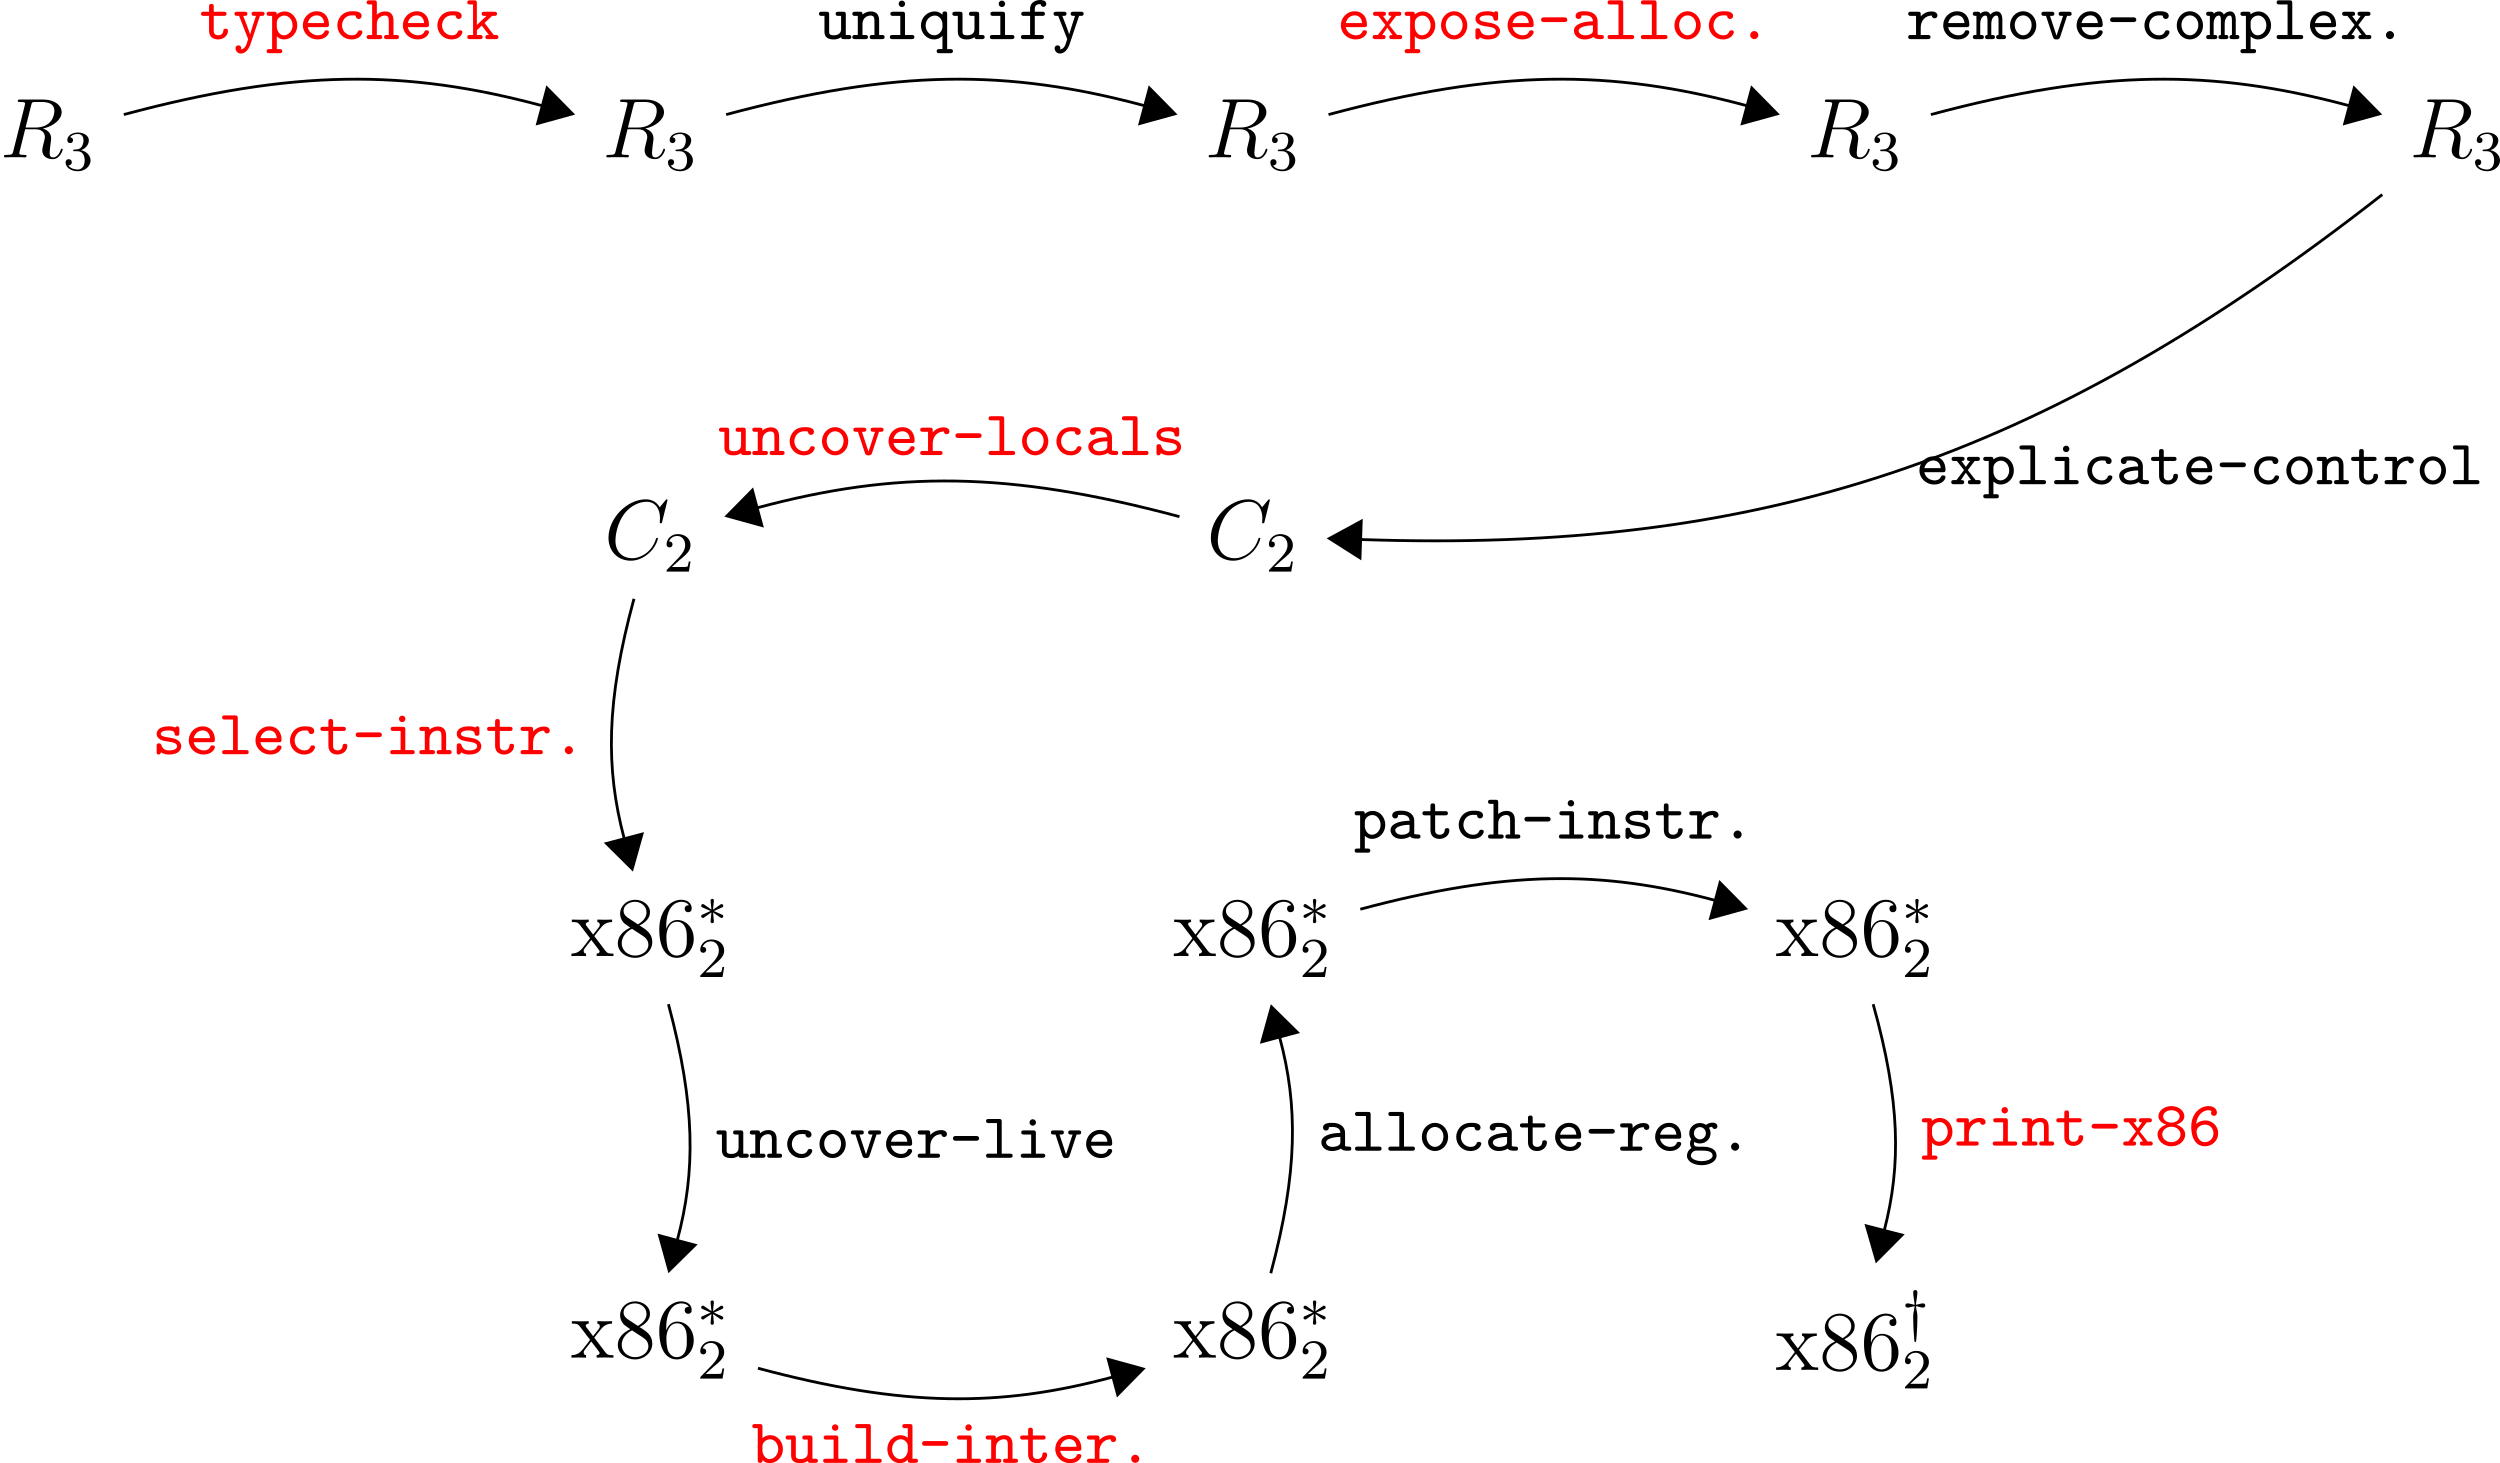 <?xml version='1.0' encoding='UTF-8'?>
<!-- This file was generated by dvisvgm 2.11.1 -->
<svg version='1.1' xmlns='http://www.w3.org/2000/svg' xmlns:xlink='http://www.w3.org/1999/xlink' width='494.124pt' height='289.194pt' viewBox='5.09 82.82 494.124 289.194'>
<defs>
<path id='g25-45' d='M4.196-2.735C4.196-3.075 3.865-3.075 3.757-3.075H.941C.843-3.075 .502-3.075 .502-2.744C.502-2.403 .834-2.403 .941-2.403H3.757C3.856-2.403 4.196-2.403 4.196-2.735Z'/>
<path id='g25-46' d='M2.923-.565C2.923-.897 2.645-1.139 2.358-1.139C2.026-1.139 1.784-.861 1.784-.574C1.784-.242 2.062 0 2.349 0C2.681 0 2.923-.278 2.923-.565Z'/>
<path id='g25-54' d='M4.25-1.731C4.25-2.744 3.452-3.551 2.448-3.551C1.955-3.551 1.497-3.38 1.13-3.058C1.264-4.25 2.062-4.994 2.869-4.994C2.95-4.994 3.174-4.994 3.318-4.851C3.264-4.788 3.237-4.689 3.237-4.609C3.237-4.402 3.389-4.196 3.649-4.196C3.891-4.196 4.071-4.367 4.071-4.636C4.071-5.048 3.784-5.577 2.869-5.577C1.659-5.577 .448-4.474 .448-2.69C.448-.574 1.444 .099 2.376 .099C3.353 .099 4.25-.646 4.25-1.731ZM3.587-1.731C3.587-.995 3.013-.484 2.367-.484C1.506-.484 1.201-1.444 1.201-1.991C1.201-2.502 1.713-2.959 2.403-2.959C3.12-2.959 3.587-2.376 3.587-1.731Z'/>
<path id='g25-56' d='M4.304-1.569C4.304-2.313 3.622-2.798 3.058-2.959C3.578-3.111 4.178-3.515 4.178-4.133C4.178-4.869 3.425-5.577 2.349-5.577S.52-4.869 .52-4.133C.52-3.515 1.121-3.102 1.641-2.959C1.058-2.789 .395-2.295 .395-1.569C.395-.69 1.219 .099 2.349 .099S4.304-.699 4.304-1.569ZM3.515-4.125C3.515-3.631 2.977-3.246 2.349-3.246S1.184-3.631 1.184-4.125C1.184-4.573 1.668-4.994 2.349-4.994S3.515-4.573 3.515-4.125ZM3.64-1.578C3.64-.986 3.075-.484 2.349-.484S1.058-.986 1.058-1.578C1.058-2.125 1.569-2.663 2.349-2.663C3.138-2.663 3.64-2.125 3.64-1.578Z'/>
<path id='g25-97' d='M4.654-.296C4.654-.583 4.411-.583 4.268-.583C4.133-.583 3.945-.583 3.775-.646V-2.537C3.775-3.237 3.237-3.936 1.982-3.936C1.569-3.936 .664-3.936 .664-3.264C.664-3.004 .861-2.842 1.076-2.842C1.219-2.842 1.497-2.896 1.497-3.327C1.748-3.353 1.91-3.353 1.991-3.353C2.699-3.353 3.111-3.058 3.111-2.511C1.614-2.493 .43-2.071 .43-1.193C.43-.511 1.049 .045 1.919 .045C2.026 .045 2.708 .045 3.192-.305C3.407 0 3.891 0 4.187 0C4.438 0 4.654 0 4.654-.296ZM3.111-1.264C3.111-1.058 3.111-.87 2.753-.69C2.43-.538 2.026-.538 1.991-.538C1.462-.538 1.094-.834 1.094-1.193C1.094-1.632 2-1.937 3.111-1.946V-1.264Z'/>
<path id='g25-98' d='M4.394-1.937C4.394-3.004 3.622-3.909 2.618-3.909C2.197-3.909 1.82-3.757 1.506-3.497V-5.102C1.506-5.398 1.435-5.478 1.13-5.478H.448C.323-5.478 .072-5.478 .072-5.192C.072-4.896 .314-4.896 .448-4.896H.843V-.386C.843-.206 .843 0 1.175 0S1.506-.206 1.506-.386C1.784-.117 2.134 .045 2.529 .045C3.524 .045 4.394-.807 4.394-1.937ZM3.73-1.937C3.73-1.139 3.147-.538 2.493-.538C1.856-.538 1.506-1.264 1.506-1.731V-2.358C1.506-2.887 2.035-3.327 2.582-3.327C3.201-3.327 3.73-2.717 3.73-1.937Z'/>
<path id='g25-99' d='M4.178-.977C4.178-1.166 4.044-1.246 3.847-1.246C3.73-1.246 3.604-1.246 3.524-1.049C3.461-.915 3.309-.538 2.681-.538C1.919-.538 1.3-1.157 1.3-1.937C1.3-2.394 1.578-3.353 2.726-3.353C2.878-3.353 3.004-3.344 3.04-3.344C3.219-3.327 3.228-3.318 3.237-3.237C3.264-2.932 3.506-2.842 3.649-2.842C3.891-2.842 4.071-3.022 4.071-3.264C4.071-3.936 3.156-3.936 2.735-3.936C1.184-3.936 .637-2.726 .637-1.937C.637-.843 1.515 .045 2.618 .045C3.9 .045 4.178-.843 4.178-.977Z'/>
<path id='g25-100' d='M4.627-.287C4.627-.583 4.385-.583 4.25-.583H3.856V-5.102C3.856-5.398 3.784-5.478 3.479-5.478H2.798C2.672-5.478 2.421-5.478 2.421-5.192C2.421-4.896 2.663-4.896 2.798-4.896H3.192V-3.533C2.995-3.703 2.636-3.909 2.161-3.909C1.166-3.909 .305-3.049 .305-1.928C.305-.825 1.112 .045 2.08 .045C2.484 .045 2.869-.108 3.192-.43C3.192-.152 3.192 0 3.569 0H4.25C4.376 0 4.627 0 4.627-.287ZM3.192-1.748C3.192-1.264 2.789-.538 2.116-.538C1.497-.538 .968-1.148 .968-1.928C.968-2.726 1.551-3.327 2.206-3.327C2.744-3.327 3.192-2.86 3.192-2.376V-1.748Z'/>
<path id='g25-101' d='M4.16-.977C4.16-1.166 4.026-1.246 3.829-1.246C3.703-1.246 3.587-1.246 3.506-1.049C3.291-.538 2.717-.538 2.618-.538C2.098-.538 1.345-.843 1.166-1.695H3.784C3.963-1.695 4.16-1.695 4.16-2.035C4.16-3.075 3.578-3.936 2.421-3.936C1.327-3.936 .475-3.022 .475-1.955C.475-.843 1.408 .045 2.555 .045C3.757 .045 4.16-.762 4.16-.977ZM3.479-2.268H1.175C1.345-3.004 1.91-3.353 2.421-3.353C3.049-3.353 3.416-2.941 3.479-2.268Z'/>
<path id='g25-102' d='M3.918-4.967C3.918-5.523 3.183-5.523 3.049-5.523C2.358-5.523 1.632-5.138 1.632-4.313V-3.865H.771C.628-3.865 .386-3.865 .386-3.569C.386-3.282 .628-3.282 .762-3.282H1.632V-.583H.726C.601-.583 .341-.583 .341-.296C.341 0 .592 0 .726 0H3.201C3.327 0 3.587 0 3.587-.287C3.587-.583 3.335-.583 3.201-.583H2.295V-3.282H3.344C3.47-3.282 3.721-3.282 3.721-3.569C3.721-3.865 3.479-3.865 3.344-3.865H2.295V-4.277C2.295-4.932 2.842-4.94 3.111-4.94C3.138-4.698 3.327-4.555 3.515-4.555C3.685-4.555 3.918-4.68 3.918-4.967Z'/>
<path id='g25-103' d='M4.564-3.443C4.564-3.685 4.367-3.963 3.891-3.963C3.685-3.963 3.291-3.909 2.959-3.649C2.708-3.811 2.403-3.909 2.089-3.909C1.246-3.909 .583-3.255 .583-2.466C.583-2.134 .699-1.847 .861-1.632C.78-1.488 .69-1.255 .69-1.022C.69-.646 .879-.395 .897-.377C.287 0 .26 .583 .26 .717C.26 1.506 1.21 2.044 2.349 2.044C3.479 2.044 4.438 1.506 4.438 .717C4.438-.565 2.789-.565 2.529-.565H1.892C1.82-.565 1.704-.565 1.632-.592C1.488-.592 1.453-.592 1.354-.699C1.273-.78 1.246-.897 1.246-1.013C1.246-1.049 1.246-1.157 1.291-1.237C1.533-1.103 1.811-1.022 2.089-1.022C2.932-1.022 3.596-1.677 3.596-2.466C3.596-2.753 3.515-3.004 3.362-3.237C3.56-3.344 3.694-3.362 3.82-3.371C3.873-3.138 4.062-3.067 4.187-3.067C4.394-3.067 4.564-3.228 4.564-3.443ZM2.932-2.466C2.932-1.982 2.546-1.596 2.089-1.596S1.246-1.982 1.246-2.466S1.632-3.335 2.089-3.335S2.932-2.95 2.932-2.466ZM3.882 .726C3.882 1.085 3.255 1.47 2.349 1.47C1.47 1.47 .816 1.103 .816 .717C.816 .386 1.103 .018 1.56-.018H2.098C2.905-.018 3.882-.018 3.882 .726Z'/>
<path id='g25-104' d='M4.627-.287C4.627-.583 4.385-.583 4.25-.583H3.856V-2.618C3.856-3.506 3.416-3.909 2.681-3.909C2.26-3.909 1.847-3.757 1.506-3.461V-5.102C1.506-5.398 1.435-5.478 1.13-5.478H.448C.323-5.478 .072-5.478 .072-5.192C.072-4.896 .314-4.896 .448-4.896H.843V-.583H.448C.323-.583 .072-.583 .072-.296C.072 0 .314 0 .448 0H1.901C2.026 0 2.277 0 2.277-.287C2.277-.583 2.035-.583 1.901-.583H1.506V-2.134C1.506-3.013 2.188-3.327 2.627-3.327S3.192-3.111 3.192-2.582V-.583H2.905C2.78-.583 2.52-.583 2.52-.296C2.52 0 2.771 0 2.905 0H4.25C4.376 0 4.627 0 4.627-.287Z'/>
<path id='g25-105' d='M4.125-.287C4.125-.583 3.873-.583 3.739-.583H2.798V-3.488C2.798-3.784 2.726-3.865 2.421-3.865H1.121C.986-3.865 .735-3.865 .735-3.578C.735-3.282 .977-3.282 1.121-3.282H2.134V-.583H1.04C.915-.583 .664-.583 .664-.296C.664 0 .906 0 1.04 0H3.739C3.865 0 4.125 0 4.125-.287ZM2.815-4.985C2.815-5.236 2.609-5.443 2.358-5.443S1.901-5.236 1.901-4.985S2.107-4.528 2.358-4.528S2.815-4.734 2.815-4.985Z'/>
<path id='g25-107' d='M4.546-.287C4.546-.583 4.313-.583 4.169-.583H3.891L2.591-2.277L3.658-3.282H3.972C4.107-3.282 4.349-3.282 4.349-3.569C4.349-3.865 4.116-3.865 3.972-3.865H2.573C2.439-3.865 2.188-3.865 2.188-3.578C2.188-3.282 2.43-3.282 2.573-3.282H2.869L1.506-2V-5.102C1.506-5.398 1.435-5.478 1.13-5.478H.538C.412-5.478 .152-5.478 .152-5.192C.152-4.896 .403-4.896 .538-4.896H.968V-.583H.538C.412-.583 .152-.583 .152-.296C.152 0 .403 0 .538 0H1.937C2.062 0 2.322 0 2.322-.287C2.322-.583 2.071-.583 1.937-.583H1.506V-1.255L2.197-1.91L3.21-.583C2.923-.583 2.708-.583 2.708-.287C2.708 0 2.968 0 3.093 0H4.169C4.304 0 4.546 0 4.546-.287Z'/>
<path id='g25-108' d='M4.223-.287C4.223-.583 3.99-.583 3.847-.583H2.681V-5.102C2.681-5.398 2.609-5.478 2.304-5.478H.852C.717-5.478 .475-5.478 .475-5.192C.475-4.896 .708-4.896 .852-4.896H2.017V-.583H.852C.717-.583 .475-.583 .475-.296C.475 0 .708 0 .852 0H3.847C3.981 0 4.223 0 4.223-.287Z'/>
<path id='g25-109' d='M4.627-.287C4.627-.583 4.429-.583 4.116-.583V-2.708C4.116-2.905 4.116-3.909 3.318-3.909C3.228-3.909 2.798-3.909 2.43-3.461C2.412-3.497 2.242-3.909 1.757-3.909C1.551-3.909 1.255-3.838 .995-3.604C.959-3.865 .78-3.865 .619-3.865H.323C.188-3.865-.054-3.865-.054-3.578C-.054-3.282 .143-3.282 .457-3.282V-.583C.143-.583-.054-.583-.054-.287C-.054 0 .188 0 .323 0H1.13C1.264 0 1.506 0 1.506-.287C1.506-.583 1.309-.583 .995-.583V-2.161C.995-2.914 1.363-3.327 1.722-3.327C1.901-3.327 2.017-3.201 2.017-2.645V-.583C1.937-.583 1.677-.583 1.677-.296C1.677 0 1.919 0 2.053 0H2.69C2.824 0 3.067 0 3.067-.287C3.067-.583 2.869-.583 2.555-.583V-2.161C2.555-2.914 2.923-3.327 3.282-3.327C3.461-3.327 3.578-3.201 3.578-2.645V-.583C3.497-.583 3.237-.583 3.237-.296C3.237 0 3.479 0 3.613 0H4.25C4.385 0 4.627 0 4.627-.287Z'/>
<path id='g25-110' d='M4.627-.287C4.627-.583 4.385-.583 4.25-.583H3.856V-2.618C3.856-3.506 3.416-3.909 2.681-3.909C2.26-3.909 1.847-3.757 1.506-3.461C1.506-3.712 1.497-3.865 1.13-3.865H.448C.323-3.865 .072-3.865 .072-3.578C.072-3.282 .314-3.282 .448-3.282H.843V-.583H.448C.323-.583 .072-.583 .072-.296C.072 0 .314 0 .448 0H1.901C2.026 0 2.277 0 2.277-.287C2.277-.583 2.035-.583 1.901-.583H1.506V-2.134C1.506-3.013 2.188-3.327 2.627-3.327S3.192-3.111 3.192-2.582V-.583H2.905C2.78-.583 2.52-.583 2.52-.296C2.52 0 2.771 0 2.905 0H4.25C4.376 0 4.627 0 4.627-.287Z'/>
<path id='g25-111' d='M4.205-1.937C4.205-3.049 3.362-3.936 2.349-3.936S.493-3.049 .493-1.937S1.345 .045 2.349 .045S4.205-.825 4.205-1.937ZM3.542-2C3.542-1.193 3.004-.538 2.349-.538S1.157-1.193 1.157-2C1.157-2.798 1.731-3.353 2.349-3.353C2.977-3.353 3.542-2.798 3.542-2Z'/>
<path id='g25-112' d='M4.394-1.937C4.394-3.004 3.622-3.909 2.618-3.909C2.197-3.909 1.82-3.757 1.506-3.497C1.506-3.82 1.39-3.865 1.13-3.865H.448C.323-3.865 .072-3.865 .072-3.578C.072-3.282 .314-3.282 .448-3.282H.843V1.408H.448C.323 1.408 .072 1.408 .072 1.695C.072 1.991 .314 1.991 .448 1.991H1.901C2.026 1.991 2.277 1.991 2.277 1.704C2.277 1.408 2.035 1.408 1.901 1.408H1.506V-.386C1.784-.117 2.134 .045 2.529 .045C3.524 .045 4.394-.807 4.394-1.937ZM3.73-1.937C3.73-1.139 3.147-.538 2.493-.538C1.856-.538 1.506-1.264 1.506-1.731V-2.358C1.506-2.887 2.035-3.327 2.582-3.327C3.201-3.327 3.73-2.717 3.73-1.937Z'/>
<path id='g25-113' d='M4.86 1.704C4.86 1.408 4.609 1.408 4.474 1.408H4.044V-3.533C4.044-3.703 4.044-3.909 3.712-3.909S3.38-3.73 3.38-3.452C3.093-3.721 2.744-3.909 2.277-3.909C1.255-3.909 .341-3.058 .341-1.928C.341-.843 1.166 .045 2.188 .045C2.833 .045 3.255-.332 3.38-.457V1.408H2.95C2.824 1.408 2.564 1.408 2.564 1.695C2.564 1.991 2.815 1.991 2.95 1.991H4.474C4.6 1.991 4.86 1.991 4.86 1.704ZM3.38-1.731C3.38-1.237 2.941-.538 2.224-.538C1.578-.538 1.004-1.148 1.004-1.928C1.004-2.744 1.641-3.327 2.313-3.327C2.995-3.327 3.38-2.636 3.38-2.098V-1.731Z'/>
<path id='g25-114' d='M4.367-3.335C4.367-3.506 4.259-3.909 3.515-3.909C3.004-3.909 2.439-3.694 2.008-3.21V-3.488C2.008-3.784 1.937-3.865 1.632-3.865H.628C.493-3.865 .242-3.865 .242-3.578C.242-3.282 .484-3.282 .628-3.282H1.345V-.583H.628C.493-.583 .242-.583 .242-.296C.242 0 .484 0 .628 0H3.004C3.129 0 3.389 0 3.389-.287C3.389-.583 3.138-.583 3.004-.583H2.008V-1.65C2.008-2.555 2.609-3.327 3.578-3.327C3.604-2.995 3.856-2.932 3.972-2.932C4.178-2.932 4.367-3.084 4.367-3.335Z'/>
<path id='g25-115' d='M4.116-1.13C4.116-1.569 3.838-1.847 3.622-1.982C3.264-2.206 3.04-2.251 2.197-2.385C1.82-2.439 1.228-2.537 1.228-2.869C1.228-3.102 1.515-3.353 2.331-3.353S3.174-3.049 3.183-2.851C3.201-2.6 3.443-2.6 3.515-2.6C3.847-2.6 3.847-2.806 3.847-2.977V-3.56C3.847-3.694 3.847-3.936 3.56-3.936C3.353-3.936 3.309-3.829 3.282-3.766C2.941-3.936 2.502-3.936 2.349-3.936C.78-3.936 .646-3.12 .646-2.869C.646-2.394 1.004-2.179 1.112-2.107C1.417-1.919 1.668-1.874 2.591-1.731C2.824-1.695 3.533-1.578 3.533-1.13C3.533-.852 3.273-.538 2.412-.538C1.865-.538 1.506-.726 1.327-1.255C1.264-1.435 1.228-1.533 .977-1.533C.646-1.533 .646-1.327 .646-1.148V-.332C.646-.197 .646 .045 .933 .045C1.067 .045 1.193-.018 1.264-.269C1.713 .045 2.233 .045 2.412 .045C3.9 .045 4.116-.78 4.116-1.13Z'/>
<path id='g25-116' d='M4.026-1.157C4.026-1.47 3.793-1.47 3.694-1.47C3.551-1.47 3.371-1.453 3.362-1.166C3.344-.735 2.986-.538 2.681-.538C2.017-.538 2.017-1.022 2.017-1.237V-3.282H3.443C3.569-3.282 3.82-3.282 3.82-3.569C3.82-3.865 3.578-3.865 3.443-3.865H2.017V-4.591C2.017-4.761 2.017-4.967 1.686-4.967S1.354-4.761 1.354-4.582V-3.865H.61C.466-3.865 .224-3.865 .224-3.569C.224-3.282 .466-3.282 .601-3.282H1.354V-1.201C1.354-.269 2 .045 2.636 .045C3.407 .045 4.026-.493 4.026-1.157Z'/>
<path id='g25-117' d='M4.627-.287C4.627-.583 4.385-.583 4.25-.583H3.856V-3.488C3.856-3.784 3.784-3.865 3.479-3.865H2.798C2.672-3.865 2.421-3.865 2.421-3.578C2.421-3.282 2.663-3.282 2.798-3.282H3.192V-1.399C3.192-.646 2.502-.538 2.197-.538C1.506-.538 1.506-.798 1.506-1.076V-3.488C1.506-3.784 1.435-3.865 1.13-3.865H.448C.323-3.865 .072-3.865 .072-3.578C.072-3.282 .314-3.282 .448-3.282H.843V-1.031C.843-.188 1.444 .045 2.134 .045C2.448 .045 2.806 0 3.192-.269C3.228 0 3.407 0 3.569 0H4.25C4.376 0 4.627 0 4.627-.287Z'/>
<path id='g25-118' d='M4.483-3.569C4.483-3.865 4.241-3.865 4.098-3.865H3.04C2.914-3.865 2.654-3.865 2.654-3.578C2.654-3.282 2.905-3.282 3.04-3.282H3.273L2.349-.484L1.426-3.282H1.659C1.784-3.282 2.044-3.282 2.044-3.569C2.044-3.865 1.793-3.865 1.659-3.865H.601C.466-3.865 .215-3.865 .215-3.578C.215-3.282 .457-3.282 .601-3.282H.861L1.847-.287C1.955 .045 2.161 .045 2.349 .045C2.52 .045 2.744 .045 2.851-.278L3.838-3.282H4.098C4.232-3.282 4.483-3.282 4.483-3.569Z'/>
<path id='g25-120' d='M4.429-.287C4.429-.583 4.196-.583 4.053-.583H3.694L2.591-1.991L3.569-3.282H3.927C4.062-3.282 4.304-3.282 4.304-3.569C4.304-3.865 4.071-3.865 3.927-3.865H2.86C2.726-3.865 2.484-3.865 2.484-3.578C2.484-3.282 2.699-3.282 2.923-3.282L2.322-2.448L1.704-3.282C1.919-3.282 2.134-3.282 2.134-3.578C2.134-3.865 1.892-3.865 1.757-3.865H.69C.556-3.865 .314-3.865 .314-3.578C.314-3.282 .547-3.282 .69-3.282H1.049L2.062-1.991L.995-.583H.637C.493-.583 .26-.583 .26-.287C.26 0 .502 0 .637 0H1.704C1.838 0 2.08 0 2.08-.287C2.08-.583 1.874-.583 1.614-.583L2.322-1.623L3.058-.583C2.824-.583 2.609-.583 2.609-.287C2.609 0 2.851 0 2.986 0H4.053C4.187 0 4.429 0 4.429-.287Z'/>
<path id='g25-121' d='M4.483-3.578C4.483-3.865 4.232-3.865 4.08-3.865H3.058C2.905-3.865 2.654-3.865 2.654-3.578C2.654-3.461 2.708-3.335 2.842-3.3C2.887-3.282 3.129-3.282 3.273-3.282L2.833-1.937C2.582-1.166 2.484-.861 2.439-.681H2.43C2.367-.941 2.188-1.408 1.955-2.035C1.748-2.573 1.686-2.708 1.47-3.282C1.605-3.282 1.829-3.282 1.883-3.3C2-3.344 2.062-3.443 2.062-3.578C2.062-3.865 1.82-3.865 1.659-3.865H.637C.493-3.865 .233-3.865 .233-3.578C.233-3.407 .341-3.327 .421-3.3C.466-3.282 .726-3.282 .888-3.282L2.116-.134C2.125-.117 2.161 0 2.161 0S1.955 .717 1.82 .977C1.623 1.336 1.363 1.435 1.139 1.453L1.201 1.282C1.184 .968 .959 .879 .798 .879C.547 .879 .386 1.049 .386 1.291C.386 1.65 .664 2.035 1.13 2.035C1.757 2.035 2.242 1.479 2.502 .708L3.838-3.282C3.99-3.282 4.241-3.282 4.286-3.3C4.358-3.318 4.483-3.38 4.483-3.578Z'/>
<path id='g36-3' d='M3.674-1.251C3.674-1.395 3.579-1.443 3.499-1.474L2.343-1.985L3.491-2.495C3.571-2.527 3.674-2.574 3.674-2.726C3.674-2.774 3.658-2.973 3.379-2.973L2.224-2.184L2.343-3.387C2.359-3.523 2.335-3.706 2.112-3.706C1.969-3.706 1.857-3.587 1.881-3.475V-3.395L2-2.184L.972-2.901C.869-2.973 .821-2.973 .789-2.973C.646-2.973 .55-2.845 .55-2.726C.55-2.574 .654-2.527 .733-2.495L1.881-1.993L.733-1.482C.654-1.451 .55-1.403 .55-1.251C.55-1.203 .566-1.004 .845-1.004L2-1.793L1.881-.55V-.51C1.849-.454 1.921-.271 2.112-.271C2.327-.271 2.359-.446 2.343-.582L2.232-1.785L3.148-1.148C3.355-1.004 3.371-1.004 3.435-1.004C3.579-1.004 3.674-1.132 3.674-1.251Z'/>
<path id='g36-121' d='M3.284-3.427C3.284-3.491 3.252-3.73 2.957-3.73C2.837-3.73 2.646-3.698 2.455-3.634C2.248-3.579 2.104-3.547 1.977-3.531C1.985-3.666 1.985-3.85 2.072-4.328C2.104-4.519 2.176-4.981 2.176-5.252C2.176-5.316 2.176-5.611 1.881-5.611C1.578-5.611 1.578-5.324 1.578-5.252C1.578-4.989 1.642-4.591 1.682-4.344C1.769-3.818 1.769-3.706 1.777-3.531C1.634-3.547 1.514-3.579 1.323-3.634C1.148-3.682 .94-3.73 .797-3.73C.47-3.73 .47-3.435 .47-3.435C.47-3.371 .502-3.132 .797-3.132C.917-3.132 1.108-3.164 1.299-3.228C1.506-3.284 1.65-3.316 1.777-3.332C1.769-3.204 1.761-3.068 1.698-2.782C1.578-2.224 1.578-2.168 1.578-1.745C1.578-.789 1.642 .51 1.745 1.538C1.753 1.658 1.761 1.714 1.873 1.714C1.929 1.714 1.985 1.706 2 1.61C2.016 1.498 2.176-.167 2.176-1.745C2.176-2.136 2.176-2.224 2.072-2.718C1.993-3.076 1.993-3.156 1.977-3.332C2.12-3.316 2.24-3.284 2.431-3.228C2.606-3.18 2.813-3.132 2.957-3.132C3.284-3.132 3.284-3.427 3.284-3.427Z'/>
<path id='g42-54' d='M5.356-2.439C5.356-4.029 4.244-5.093 3.049-5.093C1.985-5.093 1.59-4.172 1.47-3.838V-4.16C1.47-7.185 2.941-7.663 3.587-7.663C4.017-7.663 4.447-7.532 4.674-7.173C4.531-7.173 4.077-7.173 4.077-6.683C4.077-6.42 4.256-6.193 4.567-6.193C4.866-6.193 5.069-6.372 5.069-6.719C5.069-7.34 4.615-7.95 3.575-7.95C2.068-7.95 .49-6.408 .49-3.778C.49-.49 1.925 .251 2.941 .251C4.244 .251 5.356-.885 5.356-2.439ZM4.376-2.451C4.376-1.841 4.376-1.303 4.148-.849C3.85-.275 3.419-.072 2.941-.072C2.188-.072 1.829-.741 1.722-.992C1.614-1.303 1.494-1.889 1.494-2.726C1.494-3.67 1.925-4.854 3.001-4.854C3.658-4.854 4.005-4.411 4.184-4.005C4.376-3.563 4.376-2.965 4.376-2.451Z'/>
<path id='g42-56' d='M5.356-1.985C5.356-3.204 4.495-3.742 3.563-4.316C4.16-4.639 5.033-5.189 5.033-6.193C5.033-7.233 4.029-7.95 2.929-7.95C1.745-7.95 .813-7.077 .813-5.99C.813-5.583 .933-5.177 1.267-4.77C1.399-4.615 1.411-4.603 2.248-4.017C1.088-3.479 .49-2.678 .49-1.805C.49-.538 1.698 .251 2.917 .251C4.244 .251 5.356-.729 5.356-1.985ZM4.543-6.181C4.543-5.452 4.017-4.866 3.324-4.483L1.937-5.392C1.781-5.499 1.303-5.81 1.303-6.396C1.303-7.173 2.116-7.663 2.917-7.663C3.778-7.663 4.543-7.042 4.543-6.181ZM4.806-1.602C4.806-.693 3.885-.072 2.929-.072C1.913-.072 1.04-.813 1.04-1.805C1.04-2.738 1.722-3.491 2.499-3.85L3.945-2.905C4.256-2.702 4.806-2.331 4.806-1.602Z'/>
<path id='g42-120' d='M6.049 0V-.347C5.416-.347 5.2-.371 4.914-.753L3.347-2.821C3.694-3.276 4.196-3.921 4.423-4.172C4.914-4.722 5.475-4.806 5.858-4.806V-5.153C5.344-5.129 5.32-5.129 4.854-5.129L3.778-5.153V-4.806C3.933-4.782 4.125-4.71 4.125-4.435C4.125-4.232 4.017-4.101 3.945-4.005L3.18-3.037L2.248-4.268C2.212-4.316 2.14-4.423 2.14-4.507C2.14-4.579 2.2-4.794 2.558-4.806V-5.153C2.26-5.129 1.65-5.129 1.327-5.129L.179-5.153V-4.806C.789-4.806 1.016-4.782 1.267-4.459L2.666-2.63C2.69-2.606 2.738-2.534 2.738-2.499S1.805-1.291 1.686-1.136C1.16-.49 .634-.359 .12-.347V0C.574-.024 .598-.024 1.112-.024L2.188 0V-.347C1.901-.383 1.853-.562 1.853-.729C1.853-.921 1.937-1.016 2.056-1.172L2.917-2.283L3.897-1.004C4.101-.741 4.101-.717 4.101-.646C4.101-.55 4.005-.359 3.682-.347V0C3.993-.024 4.579-.024 4.914-.024L6.049 0Z'/>
<path id='g40-50' d='M3.802-1.427H3.555C3.531-1.267 3.467-.869 3.371-.717C3.324-.654 2.718-.654 2.59-.654H1.172L2.248-1.626C2.375-1.745 2.71-2.008 2.837-2.12C3.332-2.574 3.802-3.013 3.802-3.738C3.802-4.686 3.005-5.3 2.008-5.3C1.052-5.3 .422-4.575 .422-3.866C.422-3.475 .733-3.419 .845-3.419C1.012-3.419 1.259-3.539 1.259-3.842C1.259-4.256 .861-4.256 .765-4.256C.996-4.838 1.53-5.037 1.921-5.037C2.662-5.037 3.045-4.407 3.045-3.738C3.045-2.909 2.463-2.303 1.522-1.339L.518-.303C.422-.215 .422-.199 .422 0H3.571L3.802-1.427Z'/>
<path id='g40-51' d='M3.873-1.363C3.873-2.024 3.347-2.63 2.534-2.805C3.164-3.029 3.634-3.571 3.634-4.208S2.917-5.3 2.088-5.3C1.235-5.3 .59-4.838 .59-4.232C.59-3.937 .789-3.81 .996-3.81C1.243-3.81 1.403-3.985 1.403-4.216C1.403-4.511 1.148-4.623 .972-4.631C1.307-5.069 1.921-5.093 2.064-5.093C2.271-5.093 2.877-5.029 2.877-4.208C2.877-3.65 2.646-3.316 2.534-3.188C2.295-2.941 2.112-2.925 1.626-2.893C1.474-2.885 1.411-2.877 1.411-2.774C1.411-2.662 1.482-2.662 1.618-2.662H2.016C2.646-2.662 3.045-2.2 3.045-1.363C3.045-.367 2.479-.072 2.056-.072C1.618-.072 1.02-.231 .741-.654C1.028-.654 1.227-.837 1.227-1.1C1.227-1.355 1.044-1.538 .789-1.538C.574-1.538 .351-1.403 .351-1.084C.351-.327 1.164 .167 2.072 .167C3.132 .167 3.873-.566 3.873-1.363Z'/>
<path id='g38-67' d='M7.58-2.869C7.58-2.977 7.484-2.977 7.448-2.977C7.34-2.977 7.329-2.905 7.305-2.857C6.755-.992 5.141-.096 3.945-.096C2.678-.096 1.578-.909 1.578-2.606C1.578-2.989 1.698-5.069 3.049-6.635C3.706-7.4 4.83-8.07 5.966-8.07C7.281-8.07 7.867-6.982 7.867-5.762C7.867-5.452 7.831-5.189 7.831-5.141C7.831-5.033 7.95-5.033 7.986-5.033C8.118-5.033 8.13-5.045 8.177-5.26L8.931-8.309C8.931-8.416 8.823-8.416 8.823-8.416S8.751-8.416 8.656-8.297L7.831-7.293C7.412-8.01 6.755-8.416 5.858-8.416C3.276-8.416 .598-5.798 .598-2.989C.598-.992 1.997 .251 3.742 .251C4.698 .251 5.535-.155 6.229-.741C7.269-1.614 7.58-2.774 7.58-2.869Z'/>
<path id='g38-82' d='M7.675-6.575C7.675-5.966 7.364-4.208 4.961-4.208H3.61L4.4-7.352C4.507-7.795 4.555-7.819 5.021-7.819H5.882C6.91-7.819 7.675-7.508 7.675-6.575ZM8.847-1.1C8.847-1.184 8.787-1.219 8.715-1.219C8.62-1.219 8.596-1.148 8.572-1.052C8.285-.203 7.795 .012 7.496 .012S7.006-.12 7.006-.658C7.006-.944 7.149-2.032 7.161-2.092C7.221-2.534 7.221-2.582 7.221-2.678C7.221-3.551 6.516-3.921 6.061-4.065C7.544-4.388 8.703-5.344 8.703-6.372C8.703-7.305 7.759-8.165 6.097-8.165H2.857C2.618-8.165 2.511-8.165 2.511-7.938C2.511-7.819 2.594-7.819 2.821-7.819C3.539-7.819 3.539-7.723 3.539-7.592C3.539-7.592 3.539-7.496 3.491-7.317L1.877-.885C1.769-.466 1.745-.347 .921-.347C.646-.347 .562-.347 .562-.12C.562 0 .693 0 .729 0C.944 0 1.196-.024 1.423-.024H2.833C3.049-.024 3.3 0 3.515 0C3.61 0 3.742 0 3.742-.227C3.742-.347 3.634-.347 3.455-.347C2.726-.347 2.726-.442 2.726-.562C2.726-.562 2.726-.658 2.75-.753L3.551-3.969H4.985C6.121-3.969 6.336-3.252 6.336-2.857C6.336-2.678 6.217-2.212 6.133-1.901C6.001-1.351 5.966-1.219 5.966-.992C5.966-.143 6.659 .251 7.46 .251C8.428 .251 8.847-.933 8.847-1.1Z'/>
</defs>
<g id='page1' transform='matrix(1.4 0 0 1.4 0 0)'>
<g transform='matrix(1 0 0 1 -6.821 -53.505)'>
<use x='10.457' y='134.878' xlink:href='#g38-82'/>
<use x='19.367' y='136.671' xlink:href='#g40-51'/>
</g>
<g transform='matrix(1 0 0 1 78.219 -53.505)'>
<use x='10.457' y='134.878' xlink:href='#g38-82'/>
<use x='19.367' y='136.671' xlink:href='#g40-51'/>
</g>
<g transform='matrix(1 0 0 1 163.26 -53.505)'>
<use x='10.457' y='134.878' xlink:href='#g38-82'/>
<use x='19.367' y='136.671' xlink:href='#g40-51'/>
</g>
<g transform='matrix(1 0 0 1 248.3 -53.505)'>
<use x='10.457' y='134.878' xlink:href='#g38-82'/>
<use x='19.367' y='136.671' xlink:href='#g40-51'/>
</g>
<g transform='matrix(1 0 0 1 333.341 -53.505)'>
<use x='10.457' y='134.878' xlink:href='#g38-82'/>
<use x='19.367' y='136.671' xlink:href='#g40-51'/>
</g>
<g transform='matrix(1 0 0 1 78.487 3.188)'>
<use x='10.457' y='134.878' xlink:href='#g38-67'/>
<use x='18.832' y='136.671' xlink:href='#g40-50'/>
</g>
<g transform='matrix(1 0 0 1 163.527 3.188)'>
<use x='10.457' y='134.878' xlink:href='#g38-67'/>
<use x='18.832' y='136.671' xlink:href='#g40-50'/>
</g>
<g transform='matrix(1 0 0 1 73.732 59.257)'>
<use x='10.457' y='134.878' xlink:href='#g42-120'/>
<use x='16.635' y='134.878' xlink:href='#g42-56'/>
<use x='22.489' y='134.878' xlink:href='#g42-54'/>
<use x='28.342' y='130.505' xlink:href='#g36-3'/>
<use x='28.342' y='137.834' xlink:href='#g40-50'/>
</g>
<g transform='matrix(1 0 0 1 158.772 59.257)'>
<use x='10.457' y='134.878' xlink:href='#g42-120'/>
<use x='16.635' y='134.878' xlink:href='#g42-56'/>
<use x='22.489' y='134.878' xlink:href='#g42-54'/>
<use x='28.342' y='130.505' xlink:href='#g36-3'/>
<use x='28.342' y='137.834' xlink:href='#g40-50'/>
</g>
<g transform='matrix(1 0 0 1 243.813 59.257)'>
<use x='10.457' y='134.878' xlink:href='#g42-120'/>
<use x='16.635' y='134.878' xlink:href='#g42-56'/>
<use x='22.489' y='134.878' xlink:href='#g42-54'/>
<use x='28.342' y='130.505' xlink:href='#g36-3'/>
<use x='28.342' y='137.834' xlink:href='#g40-50'/>
</g>
<g transform='matrix(1 0 0 1 243.813 117.682)'>
<use x='10.457' y='134.878' xlink:href='#g42-120'/>
<use x='16.635' y='134.878' xlink:href='#g42-56'/>
<use x='22.489' y='134.878' xlink:href='#g42-54'/>
<use x='28.342' y='129.211' xlink:href='#g36-121'/>
<use x='28.342' y='137.49' xlink:href='#g40-50'/>
</g>
<g transform='matrix(1 0 0 1 73.732 115.951)'>
<use x='10.457' y='134.878' xlink:href='#g42-120'/>
<use x='16.635' y='134.878' xlink:href='#g42-56'/>
<use x='22.489' y='134.878' xlink:href='#g42-54'/>
<use x='28.342' y='130.505' xlink:href='#g36-3'/>
<use x='28.342' y='137.834' xlink:href='#g40-50'/>
</g>
<g transform='matrix(1 0 0 1 158.772 115.951)'>
<use x='10.457' y='134.878' xlink:href='#g42-120'/>
<use x='16.635' y='134.878' xlink:href='#g42-56'/>
<use x='22.489' y='134.878' xlink:href='#g42-54'/>
<use x='28.342' y='130.505' xlink:href='#g36-3'/>
<use x='28.342' y='137.834' xlink:href='#g40-50'/>
</g>
<path d='M21.113 75.332C45.117 68.898 60.836 68.898 80.106 74.062' stroke='#000' fill='none' stroke-width='.399' stroke-miterlimit='10'/>
<path d='M84.457 75.23L80.871 71.59L80.203 74.09L79.535 76.59Z'/>
<path d='M84.457 75.23L80.871 71.59L80.203 74.09L79.535 76.59Z' stroke='#000' fill='none' stroke-width='.398' stroke-miterlimit='10'/>
<g fill='#f00' transform='matrix(1 0 0 1 21.337 -70.198)'>
<use x='10.457' y='134.878' xlink:href='#g25-116'/>
<use x='15.164' y='134.878' xlink:href='#g25-121'/>
<use x='19.872' y='134.878' xlink:href='#g25-112'/>
<use x='24.579' y='134.878' xlink:href='#g25-101'/>
<use x='29.287' y='134.878' xlink:href='#g25-99'/>
<use x='33.994' y='134.878' xlink:href='#g25-104'/>
<use x='38.701' y='134.878' xlink:href='#g25-101'/>
<use x='43.409' y='134.878' xlink:href='#g25-99'/>
<use x='48.116' y='134.878' xlink:href='#g25-107'/>
</g>
<path d='M106.152 75.332C130.16 68.898 145.875 68.898 165.148 74.062' stroke='#000' fill='none' stroke-width='.399' stroke-miterlimit='10'/>
<path d='M169.496 75.23L165.914 71.59L165.242 74.09L164.574 76.59Z'/>
<path d='M169.496 75.23L165.914 71.59L165.242 74.09L164.574 76.59Z' stroke='#000' fill='none' stroke-width='.398' stroke-miterlimit='10'/>
<g transform='matrix(1 0 0 1 108.731 -70.198)'>
<use x='10.457' y='134.878' xlink:href='#g25-117'/>
<use x='15.164' y='134.878' xlink:href='#g25-110'/>
<use x='19.872' y='134.878' xlink:href='#g25-105'/>
<use x='24.579' y='134.878' xlink:href='#g25-113'/>
<use x='29.287' y='134.878' xlink:href='#g25-117'/>
<use x='33.994' y='134.878' xlink:href='#g25-105'/>
<use x='38.701' y='134.878' xlink:href='#g25-102'/>
<use x='43.409' y='134.878' xlink:href='#g25-121'/>
</g>
<path d='M191.195 75.332C215.199 68.898 230.918 68.898 250.187 74.062' stroke='#000' fill='none' stroke-width='.399' stroke-miterlimit='10'/>
<path d='M254.536 75.23L250.954 71.59L250.286 74.09L249.614 76.59Z'/>
<path d='M254.536 75.23L250.954 71.59L250.286 74.09L249.614 76.59Z' stroke='#000' fill='none' stroke-width='.398' stroke-miterlimit='10'/>
<g fill='#f00' transform='matrix(1 0 0 1 182.003 -70.198)'>
<use x='10.457' y='134.878' xlink:href='#g25-101'/>
<use x='15.164' y='134.878' xlink:href='#g25-120'/>
<use x='19.872' y='134.878' xlink:href='#g25-112'/>
<use x='24.579' y='134.878' xlink:href='#g25-111'/>
<use x='29.287' y='134.878' xlink:href='#g25-115'/>
<use x='33.994' y='134.878' xlink:href='#g25-101'/>
<use x='38.701' y='134.878' xlink:href='#g25-45'/>
<use x='43.409' y='134.878' xlink:href='#g25-97'/>
<use x='48.116' y='134.878' xlink:href='#g25-108'/>
<use x='52.823' y='134.878' xlink:href='#g25-108'/>
<use x='57.531' y='134.878' xlink:href='#g25-111'/>
<use x='62.238' y='134.878' xlink:href='#g25-99'/>
<use x='66.945' y='134.878' xlink:href='#g25-46'/>
</g>
<path d='M276.234 75.332C300.238 68.898 315.957 68.898 335.226 74.062' stroke='#000' fill='none' stroke-width='.399' stroke-miterlimit='10'/>
<path d='M339.578 75.23L335.996 71.59L335.324 74.09L334.656 76.59Z'/>
<path d='M339.578 75.23L335.996 71.59L335.324 74.09L334.656 76.59Z' stroke='#000' fill='none' stroke-width='.398' stroke-miterlimit='10'/>
<g transform='matrix(1 0 0 1 262.336 -70.198)'>
<use x='10.457' y='134.878' xlink:href='#g25-114'/>
<use x='15.164' y='134.878' xlink:href='#g25-101'/>
<use x='19.872' y='134.878' xlink:href='#g25-109'/>
<use x='24.579' y='134.878' xlink:href='#g25-111'/>
<use x='29.287' y='134.878' xlink:href='#g25-118'/>
<use x='33.994' y='134.878' xlink:href='#g25-101'/>
<use x='38.701' y='134.878' xlink:href='#g25-45'/>
<use x='43.409' y='134.878' xlink:href='#g25-99'/>
<use x='48.116' y='134.878' xlink:href='#g25-111'/>
<use x='52.823' y='134.878' xlink:href='#g25-109'/>
<use x='57.531' y='134.878' xlink:href='#g25-112'/>
<use x='62.238' y='134.878' xlink:href='#g25-108'/>
<use x='66.945' y='134.878' xlink:href='#g25-101'/>
<use x='71.653' y='134.878' xlink:href='#g25-120'/>
<use x='76.36' y='134.878' xlink:href='#g25-46'/>
</g>
<path d='M339.961 86.625C291.75 124.344 252.105 137.258 195.824 135.328' stroke='#000' fill='none' stroke-width='.399' stroke-miterlimit='10'/>
<path d='M191.325 135.176L195.637 137.914L195.727 135.324L195.813 132.739Z'/>
<path d='M191.325 135.176L195.637 137.914L195.727 135.324L195.813 132.739Z' stroke='#000' fill='none' stroke-width='.398' stroke-miterlimit='10'/>
<g transform='matrix(1 0 0 1 263.685 -7.36)'>
<use x='10.457' y='134.878' xlink:href='#g25-101'/>
<use x='15.164' y='134.878' xlink:href='#g25-120'/>
<use x='19.872' y='134.878' xlink:href='#g25-112'/>
<use x='24.579' y='134.878' xlink:href='#g25-108'/>
<use x='29.287' y='134.878' xlink:href='#g25-105'/>
<use x='33.994' y='134.878' xlink:href='#g25-99'/>
<use x='38.701' y='134.878' xlink:href='#g25-97'/>
<use x='43.409' y='134.878' xlink:href='#g25-116'/>
<use x='48.116' y='134.878' xlink:href='#g25-101'/>
<use x='52.823' y='134.878' xlink:href='#g25-45'/>
<use x='57.531' y='134.878' xlink:href='#g25-99'/>
<use x='62.238' y='134.878' xlink:href='#g25-111'/>
<use x='66.945' y='134.878' xlink:href='#g25-110'/>
<use x='71.653' y='134.878' xlink:href='#g25-116'/>
<use x='76.36' y='134.878' xlink:href='#g25-114'/>
<use x='81.067' y='134.878' xlink:href='#g25-111'/>
<use x='85.775' y='134.878' xlink:href='#g25-108'/>
</g>
<path d='M170.148 132.098C145.941 125.609 130.094 125.609 110.621 130.828' stroke='#000' fill='none' stroke-width='.399' stroke-miterlimit='10'/>
<path d='M106.27 131.996L111.196 133.355L110.524 130.855L109.856 128.355Z'/>
<path d='M106.27 131.996L111.196 133.355L110.524 130.855L109.856 128.355Z' stroke='#000' fill='none' stroke-width='.398' stroke-miterlimit='10'/>
<g fill='#f00' transform='matrix(1 0 0 1 94.609 -11.48)'>
<use x='10.457' y='134.878' xlink:href='#g25-117'/>
<use x='15.164' y='134.878' xlink:href='#g25-110'/>
<use x='19.872' y='134.878' xlink:href='#g25-99'/>
<use x='24.579' y='134.878' xlink:href='#g25-111'/>
<use x='29.287' y='134.878' xlink:href='#g25-118'/>
<use x='33.994' y='134.878' xlink:href='#g25-101'/>
<use x='38.701' y='134.878' xlink:href='#g25-114'/>
<use x='43.409' y='134.878' xlink:href='#g25-45'/>
<use x='48.116' y='134.878' xlink:href='#g25-108'/>
<use x='52.823' y='134.878' xlink:href='#g25-111'/>
<use x='57.531' y='134.878' xlink:href='#g25-99'/>
<use x='62.238' y='134.878' xlink:href='#g25-97'/>
<use x='66.945' y='134.878' xlink:href='#g25-108'/>
<use x='71.653' y='134.878' xlink:href='#g25-115'/>
</g>
<path d='M93.137 143.695C89.18 158.246 89.144 167.637 91.742 177.481' stroke='#000' fill='none' stroke-width='.399' stroke-miterlimit='10'/>
<path d='M92.891 181.832L94.27 176.914L91.766 177.575L89.266 178.235Z'/>
<path d='M92.891 181.832L94.27 176.914L91.766 177.575L89.266 178.235Z' stroke='#000' fill='none' stroke-width='.398' stroke-miterlimit='10'/>
<g fill='#f00' transform='matrix(1 0 0 1 14.648 30.757)'>
<use x='10.457' y='134.878' xlink:href='#g25-115'/>
<use x='15.164' y='134.878' xlink:href='#g25-101'/>
<use x='19.872' y='134.878' xlink:href='#g25-108'/>
<use x='24.579' y='134.878' xlink:href='#g25-101'/>
<use x='29.287' y='134.878' xlink:href='#g25-99'/>
<use x='33.994' y='134.878' xlink:href='#g25-116'/>
<use x='38.701' y='134.878' xlink:href='#g25-45'/>
<use x='43.409' y='134.878' xlink:href='#g25-105'/>
<use x='48.116' y='134.878' xlink:href='#g25-110'/>
<use x='52.823' y='134.878' xlink:href='#g25-115'/>
<use x='57.531' y='134.878' xlink:href='#g25-116'/>
<use x='62.238' y='134.878' xlink:href='#g25-114'/>
<use x='66.945' y='134.878' xlink:href='#g25-46'/>
</g>
<path d='M98.004 200.926C101.836 215.234 101.836 224.602 99.273 234.176' stroke='#000' fill='none' stroke-width='.399' stroke-miterlimit='10'/>
<path d='M98.105 238.528L101.746 234.942L99.246 234.274L96.746 233.602Z'/>
<path d='M98.105 238.528L101.746 234.942L99.246 234.274L96.746 233.602Z' stroke='#000' fill='none' stroke-width='.398' stroke-miterlimit='10'/>
<g transform='matrix(1 0 0 1 94.257 87.731)'>
<use x='10.457' y='134.878' xlink:href='#g25-117'/>
<use x='15.164' y='134.878' xlink:href='#g25-110'/>
<use x='19.872' y='134.878' xlink:href='#g25-99'/>
<use x='24.579' y='134.878' xlink:href='#g25-111'/>
<use x='29.287' y='134.878' xlink:href='#g25-118'/>
<use x='33.994' y='134.878' xlink:href='#g25-101'/>
<use x='38.701' y='134.878' xlink:href='#g25-114'/>
<use x='43.409' y='134.878' xlink:href='#g25-45'/>
<use x='48.116' y='134.878' xlink:href='#g25-108'/>
<use x='52.823' y='134.878' xlink:href='#g25-105'/>
<use x='57.531' y='134.878' xlink:href='#g25-118'/>
<use x='62.238' y='134.878' xlink:href='#g25-101'/>
</g>
<path d='M110.641 252.32C131.266 257.844 144.769 257.844 160.66 253.586' stroke='#000' fill='none' stroke-width='.399' stroke-miterlimit='10'/>
<path d='M165.008 252.422L160.086 251.063L160.758 253.563L161.426 256.063Z'/>
<path d='M165.008 252.422L160.086 251.063L160.758 253.563L161.426 256.063Z' stroke='#000' fill='none' stroke-width='.398' stroke-miterlimit='10'/>
<g fill='#f00' transform='matrix(1 0 0 1 99.316 130.801)'>
<use x='10.457' y='134.878' xlink:href='#g25-98'/>
<use x='15.164' y='134.878' xlink:href='#g25-117'/>
<use x='19.872' y='134.878' xlink:href='#g25-105'/>
<use x='24.579' y='134.878' xlink:href='#g25-108'/>
<use x='29.287' y='134.878' xlink:href='#g25-100'/>
<use x='33.994' y='134.878' xlink:href='#g25-45'/>
<use x='38.701' y='134.878' xlink:href='#g25-105'/>
<use x='43.409' y='134.878' xlink:href='#g25-110'/>
<use x='48.116' y='134.878' xlink:href='#g25-116'/>
<use x='52.823' y='134.878' xlink:href='#g25-101'/>
<use x='57.531' y='134.878' xlink:href='#g25-114'/>
<use x='62.238' y='134.878' xlink:href='#g25-46'/>
</g>
<path d='M183.043 238.91C186.879 224.602 186.879 215.234 184.312 205.66' stroke='#000' fill='none' stroke-width='.399' stroke-miterlimit='10'/>
<path d='M183.149 201.312L181.785 206.234L184.285 205.562L186.785 204.894Z'/>
<path d='M183.149 201.312L181.785 206.234L184.285 205.562L186.785 204.894Z' stroke='#000' fill='none' stroke-width='.398' stroke-miterlimit='10'/>
<g transform='matrix(1 0 0 1 179.297 86.734)'>
<use x='10.457' y='134.878' xlink:href='#g25-97'/>
<use x='15.164' y='134.878' xlink:href='#g25-108'/>
<use x='19.872' y='134.878' xlink:href='#g25-108'/>
<use x='24.579' y='134.878' xlink:href='#g25-111'/>
<use x='29.287' y='134.878' xlink:href='#g25-99'/>
<use x='33.994' y='134.878' xlink:href='#g25-97'/>
<use x='38.701' y='134.878' xlink:href='#g25-116'/>
<use x='43.409' y='134.878' xlink:href='#g25-101'/>
<use x='48.116' y='134.878' xlink:href='#g25-45'/>
<use x='52.823' y='134.878' xlink:href='#g25-114'/>
<use x='57.531' y='134.878' xlink:href='#g25-101'/>
<use x='62.238' y='134.878' xlink:href='#g25-103'/>
<use x='66.945' y='134.878' xlink:href='#g25-46'/>
</g>
<path d='M195.684 187.519C216.305 181.992 229.809 181.992 245.699 186.25' stroke='#000' fill='none' stroke-width='.399' stroke-miterlimit='10'/>
<path d='M250.05 187.414L246.465 183.777L245.797 186.277L245.125 188.777Z'/>
<path d='M250.05 187.414L246.465 183.777L245.797 186.277L245.125 188.777Z' stroke='#000' fill='none' stroke-width='.398' stroke-miterlimit='10'/>
<g transform='matrix(1 0 0 1 184.357 42.668)'>
<use x='10.457' y='134.878' xlink:href='#g25-112'/>
<use x='15.164' y='134.878' xlink:href='#g25-97'/>
<use x='19.872' y='134.878' xlink:href='#g25-116'/>
<use x='24.579' y='134.878' xlink:href='#g25-99'/>
<use x='29.287' y='134.878' xlink:href='#g25-104'/>
<use x='33.994' y='134.878' xlink:href='#g25-45'/>
<use x='38.701' y='134.878' xlink:href='#g25-105'/>
<use x='43.409' y='134.878' xlink:href='#g25-110'/>
<use x='48.116' y='134.878' xlink:href='#g25-115'/>
<use x='52.823' y='134.878' xlink:href='#g25-116'/>
<use x='57.531' y='134.878' xlink:href='#g25-114'/>
<use x='62.238' y='134.878' xlink:href='#g25-46'/>
</g>
<path d='M268.086 200.926C271.934 214.727 272.023 223.648 269.676 232.777' stroke='#000' fill='none' stroke-width='.399' stroke-miterlimit='10'/>
<path d='M268.555 237.137L272.156 233.516L269.652 232.872L267.144 232.227Z'/>
<path d='M268.555 237.137L272.156 233.516L269.652 232.872L267.144 232.227Z' stroke='#000' fill='none' stroke-width='.398' stroke-miterlimit='10'/>
<g fill='#f00' transform='matrix(1 0 0 1 264.429 86.012)'>
<use x='10.457' y='134.878' xlink:href='#g25-112'/>
<use x='15.164' y='134.878' xlink:href='#g25-114'/>
<use x='19.872' y='134.878' xlink:href='#g25-105'/>
<use x='24.579' y='134.878' xlink:href='#g25-110'/>
<use x='29.287' y='134.878' xlink:href='#g25-116'/>
<use x='33.994' y='134.878' xlink:href='#g25-45'/>
<use x='38.701' y='134.878' xlink:href='#g25-120'/>
<use x='43.409' y='134.878' xlink:href='#g25-56'/>
<use x='48.116' y='134.878' xlink:href='#g25-54'/>
</g>
</g>
</svg>